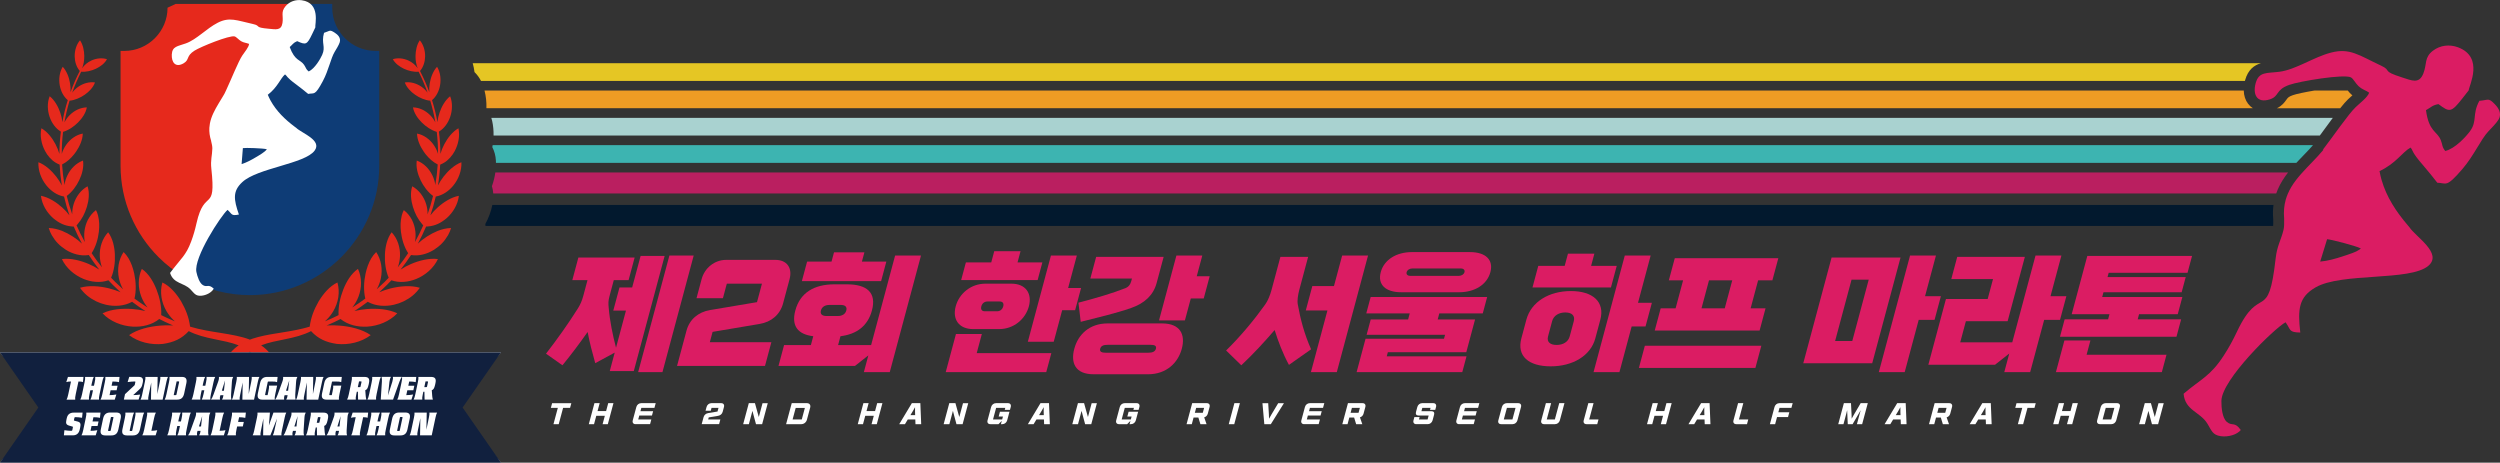 <?xml version="1.0" encoding="UTF-8"?>
<svg id="_레이어_1" data-name="레이어_1" xmlns="http://www.w3.org/2000/svg" version="1.1" viewBox="0 0 3685.74 682.09">
  <rect x="0" y="0" width="3685.74" height="682.09" fill="#333333" stroke="none"/>
  <!-- Generator: Adobe Illustrator 29.8.2, SVG Export Plug-In . SVG Version: 2.1.1 Build 3)  -->
  <defs>
    <style>
      .st0 {
        fill: #ee9c24;
      }

      .st1, .st2, .st3 {
        fill-rule: evenodd;
      }

      .st1, .st4 {
        fill: #db1c63;
      }

      .st5, .st2 {
        fill: #fff;
      }

      .st6 {
        fill: #e5c624;
      }

      .st7 {
        fill: #ba1f60;
      }

      .st8 {
        fill: none;
      }

      .st9, .st3 {
        fill: #e6291c;
      }

      .st10 {
        fill: #0e3c76;
      }

      .st11 {
        fill: #02192e;
      }

      .st12 {
        fill: #a9d2d0;
      }

      .st13 {
        fill: #11203e;
      }

      .st14 {
        fill: #3db4b1;
      }
    </style>
  </defs>
  <path class="st3" d="M496.42,506.99c-15.4-2.3-27.17-7.24-37.83-18.82-23.51,12.11-51.2,12.16-73.6,20.97,9.98,6.83,18.17,16.5,23.75,30.74h-23.85c-4.29-9.44-9.91-16.31-16.46-21.47-6.55,5.16-12.17,12.03-16.46,21.47h-23.84c20.67-52.73,77.01-42.73,128.45-58.27,1.82-13.97,6.36-25.24,13.28-37.43.02-.02.09-.15.11-.18,6.57-10.74,15.89-22.09,27.52-27.57,4.06,14.39,1.31,29.89-6.28,42.64-2.94,4.84-5.77,8.44-9.8,12.42-.27.4-1.92,1.82-2.37,2.22.94-.38,1.89-.76,2.82-1.16,5.92-2.49,11.57-5.09,17.31-7.97-.73-12.51,2.4-26.31,6.99-37.89,4.44-11.21,11.44-23.32,21.58-30.28,6,12.92,5.8,27.88.73,41.06-2.2,5.73-5.3,11.11-9.19,15.85,6.62-4.09,13.05-8.48,19.29-13.13-2.81-11.61-2.14-25.05.34-36.67.91-4.2,1.97-7.96,3.43-12,3.02-7.88,6.24-13.92,12.26-19.92,7.55,11.23,9.63,25.34,6.94,38.49-.02.11-.11.44-.11.53-1.35,6-3.08,10.58-6.08,15.94,3.92-3.47,7.66-6.96,11.39-10.64,2.14-2.12,4.23-4.26,6.3-6.45-4.56-10.43-6.08-23.14-5.55-34.44.51-11.07,3.12-23.55,9.91-32.58,8.76,9.42,12.8,22.38,12.32,35.11-.22,5.67-1.31,11.31-3.3,16.62,5.45-6.73,10.58-13.73,15.36-20.96-5.99-9.04-9.42-20.71-10.67-31.41-.91-8.53-.85-15.55,1.17-23.92.78-3,1.65-5.4,3.07-8.16,5.41,4.3,8.79,8.49,12.07,14.56,2.68,5.53,4.03,10.17,4.87,16.25.68,5.44.52,10.99-.55,16.37,4.5-8.01,8.59-16.25,12.23-24.68-.27-.29-1.21-1.23-1.36-1.51-6.8-7.93-10.66-15.72-13.82-25.63-2.89-9.54-4.24-20.81-1.04-30.44,10,5.49,17.13,15.3,20.46,26.09,1.52,4.93,2.28,10.12,2.15,15.28,3.18-8.9,5.87-17.98,8.08-27.17-7.83-5.72-14.19-14.48-18.37-23.15-4.2-8.73-7.1-19.27-5.61-29,10.17,3.72,18.23,12.04,22.92,21.65,2.21,4.52,3.73,9.41,4.39,14.4,1.75-10.01,2.93-20.11,3.54-30.26-7.36-3.87-12.43-8.56-17.68-14.95-1.07-1.36-2.06-2.71-3.04-4.14-5.16-7.56-9.62-17.17-9.75-26.48,10.03,1.88,18.72,8.4,24.51,16.64,2.85,4.06,5.05,8.57,6.44,13.33.02-10.85-.6-21.7-1.88-32.47-8.22-2.39-16.13-7.89-22.13-13.89-5.92-5.93-11.44-13.83-12.94-22.22,9.38.16,18.33,4.6,24.95,11.09,3.29,3.22,6.05,6.99,8.1,11.12-1.86-10.83-4.4-21.54-7.59-32.06-7.87-.74-15.95-4.35-22.38-8.83-6.31-4.4-12.51-10.68-15.1-18.07,8.52-1.25,17.33,1.37,24.36,6.18,3.56,2.44,6.72,5.47,9.25,8.96-3.76-10.6-8.19-20.96-13.26-30.99-7.25.65-15.14-1.3-21.68-4.36-6.4-3-12.93-7.76-16.35-14.1,7.51-2.35,15.88-1.3,22.96,1.96,5.44,2.51,10.39,6.44,13.73,11.45-2.33-5.6-3.28-11.92-3.23-17.96.06-7.81,1.85-16.74,6.3-23.3,5.48,6.4,7.98,15.41,7.85,23.73-.12,7.65-2.47,15.66-7.53,21.53,5.21,10.08,9.79,20.49,13.69,31.15-.3-4.39-.02-8.85.71-13.19,1.41-8.42,4.84-17.83,10.75-24.17,4.85,7.95,6.03,18.24,4.42,27.3-1.45,8.23-5.36,16.48-11.86,21.9,3.33,10.6,5.99,21.41,7.99,32.33.5-4.69,1.57-9.33,3.07-13.79,2.96-8.81,8.23-18.46,15.64-24.3,3.87,9.55,3.36,21,.02,30.62-2.98,8.59-8.6,16.85-16.55,21.53,1.4,10.9,2.13,21.87,2.21,32.85,1.39-4.89,3.33-9.64,5.68-14.15,4.67-8.95,11.94-18.58,20.88-23.63,2.47,11.14-.11,23.59-5.43,33.54-.93,1.72-1.87,3.27-2.96,4.89-5.12,7.09-10.33,11.86-18.51,15.16-.52,10.29-1.62,20.56-3.3,30.72,2.33-4.63,5.18-9.02,8.35-13.11,6.58-8.47,16.02-17.35,26.24-21.11.62,12.15-4.16,24.69-11.71,34.08-6.52,8.12-15.72,14.67-26.11,16.51-2.15,9.36-4.8,18.61-7.94,27.68,3.2-4.25,6.89-8.16,10.84-11.72,8.42-7.58,19.85-14.99,31.16-17.07-1.4,12.68-8.62,24.79-18.14,33.09-8.67,7.21-16.82,11.27-28.15,12.17-.25.07-1.68.08-2.04.08-3.63,8.62-7.71,17.05-12.21,25.24,4.12-3.89,8.64-7.37,13.38-10.45,5.34-3.42,10.2-6.01,16.06-8.44,6.7-2.49,12.42-3.98,19.61-4.23-1.13,3.94-2.48,7.05-4.47,10.63-5.49,9.35-11.48,15.45-20.55,21.38-9.97,6.25-22.24,9.8-34.01,7.84-4.79,7.41-9.95,14.6-15.45,21.51,4.9-3.23,10.14-5.99,15.54-8.3,11.74-5.04,26.71-8.99,39.56-7.25-6.16,13.25-18.46,23.77-31.85,29.26-11.49,4.71-24.86,6.19-36.74,2.02-2.09,2.25-4.2,4.46-6.36,6.64-3.77,3.79-7.56,7.39-11.52,10.98,5.66-2.43,10.87-4.14,16.83-5.67.09,0,.44-.11.55-.14,13.08-3.2,29.35-4.74,42.41-.76-6.58,9.26-13.77,14.89-23.87,19.99-4.88,2.3-9.14,3.79-14.39,5.03-12.78,2.9-26.94,2.09-38.56-4.36-6.33,4.82-12.87,9.37-19.6,13.63,6.19-1.53,12.54-2.49,18.9-2.98,14.14-1.08,31.36.03,44.29,6.34-11.25,11.9-28.13,18.66-44.31,19.62-13.79.82-28.42-2.47-39.35-11.25-5.84,3-11.62,5.73-17.65,8.33-.96.41-1.92.82-2.89,1.22,1.12-.07,2.22-.12,3.34-.15,5.68-.21,10.93-.07,16.6.4,14.87,1.28,32.69,5.29,45.09,13.97-13.84,10.56-32.74,14.76-49.88,12.97-.05,0-.21-.03-.25-.03M240.43,506.99c15.4-2.3,27.17-7.24,37.83-18.82,23.52,12.11,51.2,12.15,73.61,20.96,5.08-3.48,10.64-6.21,16.55-8.45-25.48-9.63-57.67-9.87-88.15-19.08-1.82-13.97-6.36-25.24-13.28-37.43-.02-.02-.09-.15-.11-.18-6.58-10.74-15.89-22.09-27.52-27.57-4.06,14.39-1.31,29.89,6.28,42.64,2.94,4.84,5.77,8.44,9.8,12.42.27.4,1.92,1.82,2.38,2.22-.94-.38-1.89-.76-2.83-1.16-5.91-2.49-11.57-5.09-17.31-7.97.73-12.51-2.4-26.31-6.99-37.89-4.44-11.21-11.44-23.32-21.58-30.28-6,12.92-5.8,27.88-.74,41.06,2.2,5.73,5.3,11.11,9.19,15.85-6.62-4.09-13.05-8.48-19.29-13.13,2.81-11.61,2.14-25.05-.34-36.67-.92-4.2-1.97-7.96-3.43-12-3.02-7.88-6.25-13.92-12.26-19.92-7.55,11.23-9.62,25.34-6.94,38.49.02.11.11.44.11.53,1.35,6,3.08,10.58,6.08,15.94-3.92-3.47-7.66-6.96-11.39-10.64-2.14-2.12-4.23-4.26-6.3-6.45,4.56-10.43,6.08-23.14,5.55-34.44-.51-11.07-3.12-23.55-9.91-32.58-8.76,9.42-12.8,22.38-12.32,35.11.21,5.67,1.31,11.31,3.3,16.62-5.45-6.73-10.58-13.73-15.35-20.96,5.99-9.04,9.42-20.71,10.67-31.41.91-8.53.85-15.55-1.17-23.92-.78-3-1.66-5.4-3.07-8.16-5.41,4.3-8.78,8.49-12.07,14.56-2.68,5.53-4.03,10.17-4.87,16.25-.68,5.44-.52,10.99.55,16.37-4.5-8.01-8.59-16.25-12.23-24.68.27-.29,1.2-1.23,1.36-1.51,6.8-7.93,10.66-15.72,13.82-25.63,2.88-9.54,4.24-20.81,1.04-30.44-10,5.49-17.13,15.3-20.46,26.09-1.52,4.93-2.28,10.12-2.15,15.28-3.18-8.9-5.87-17.98-8.08-27.17,7.83-5.72,14.19-14.48,18.37-23.15,4.2-8.73,7.1-19.27,5.61-29-10.16,3.72-18.23,12.04-22.92,21.65-2.21,4.52-3.73,9.41-4.39,14.4-1.75-10.01-2.93-20.11-3.54-30.26,7.36-3.87,12.43-8.56,17.68-14.95,1.07-1.36,2.06-2.71,3.04-4.14,5.16-7.56,9.62-17.17,9.75-26.48-10.02,1.88-18.72,8.4-24.51,16.64-2.85,4.06-5.04,8.57-6.44,13.33-.02-10.85.6-21.7,1.88-32.47,8.22-2.39,16.13-7.89,22.13-13.89,5.92-5.93,11.45-13.83,12.94-22.22-9.37.16-18.33,4.6-24.95,11.09-3.29,3.22-6.05,6.99-8.1,11.12,1.87-10.83,4.4-21.54,7.59-32.06,7.87-.74,15.95-4.35,22.38-8.83,6.31-4.4,12.51-10.68,15.1-18.07-8.52-1.25-17.33,1.37-24.36,6.18-3.56,2.44-6.72,5.47-9.25,8.96,3.76-10.6,8.19-20.96,13.26-30.99,7.25.65,15.14-1.3,21.68-4.36,6.4-3,12.93-7.76,16.35-14.1-7.51-2.35-15.88-1.3-22.96,1.96-5.44,2.51-10.39,6.44-13.73,11.45,2.33-5.6,3.27-11.92,3.23-17.96-.07-7.81-1.85-16.74-6.3-23.3-5.48,6.4-7.98,15.41-7.85,23.73.12,7.65,2.47,15.66,7.53,21.53-5.21,10.08-9.79,20.49-13.69,31.15.3-4.39.02-8.85-.71-13.19-1.41-8.42-4.84-17.83-10.75-24.17-4.85,7.95-6.03,18.24-4.42,27.3,1.45,8.23,5.36,16.48,11.86,21.9-3.33,10.6-5.99,21.41-7.99,32.33-.5-4.69-1.57-9.33-3.07-13.79-2.97-8.81-8.23-18.46-15.64-24.3-3.86,9.55-3.36,21-.01,30.62,2.98,8.59,8.6,16.85,16.55,21.53-1.39,10.9-2.13,21.87-2.2,32.85-1.39-4.89-3.33-9.64-5.68-14.15-4.67-8.95-11.94-18.58-20.88-23.63-2.47,11.14.11,23.59,5.43,33.54.93,1.72,1.87,3.27,2.96,4.89,5.12,7.09,10.33,11.86,18.51,15.16.52,10.29,1.62,20.56,3.3,30.72-2.33-4.63-5.17-9.02-8.35-13.11-6.58-8.47-16.02-17.35-26.24-21.11-.62,12.15,4.16,24.69,11.71,34.08,6.52,8.12,15.71,14.67,26.11,16.51,2.15,9.36,4.8,18.61,7.94,27.68-3.2-4.25-6.89-8.16-10.84-11.72-8.42-7.58-19.86-14.99-31.16-17.07,1.4,12.68,8.63,24.79,18.14,33.09,8.67,7.21,16.82,11.27,28.15,12.17.25.07,1.68.08,2.04.08,3.63,8.62,7.71,17.05,12.21,25.24-4.11-3.89-8.64-7.37-13.38-10.45-5.34-3.42-10.2-6.01-16.06-8.44-6.7-2.49-12.42-3.98-19.61-4.23,1.13,3.94,2.48,7.05,4.47,10.63,5.49,9.35,11.48,15.45,20.55,21.38,9.97,6.25,22.23,9.8,34.01,7.84,4.79,7.41,9.95,14.6,15.44,21.51-4.9-3.23-10.14-5.99-15.53-8.3-11.74-5.04-26.72-8.99-39.56-7.25,6.16,13.25,18.46,23.77,31.85,29.26,11.49,4.71,24.86,6.19,36.74,2.02,2.09,2.25,4.2,4.46,6.36,6.64,3.77,3.79,7.56,7.39,11.52,10.98-5.66-2.43-10.87-4.14-16.83-5.67-.09,0-.44-.11-.55-.14-13.08-3.2-29.35-4.74-42.41-.76,6.58,9.26,13.77,14.89,23.87,19.99,4.87,2.3,9.14,3.79,14.39,5.03,12.78,2.9,26.94,2.09,38.55-4.36,6.33,4.82,12.87,9.37,19.6,13.63-6.19-1.53-12.54-2.49-18.9-2.98-14.14-1.08-31.36.03-44.29,6.34,11.25,11.9,28.13,18.66,44.31,19.62,13.79.82,28.42-2.47,39.35-11.25,5.84,3,11.62,5.73,17.65,8.33.96.41,1.92.82,2.89,1.22-1.12-.07-2.22-.12-3.34-.15-5.68-.21-10.93-.07-16.6.4-14.87,1.28-32.69,5.29-45.09,13.97,13.84,10.56,32.74,14.76,49.88,12.97.06,0,.21-.03.25-.03Z"/>
  <path class="st1" d="M3367.52,322.67h0c.16,6.43.04,12.24-.96,16.36-3.67,15.12-9.47,23-11.61,42.12-10.86,96.89-22.78,35.51-56.8,107.44-6.4,13.53-11.9,23.58-19.75,35.71-19.76,30.57-34.32,34.91-59.14,56.19,2.21,24.91,24.31,26.43,35.12,44.14,6.25,10.24,7.47,16.65,19.74,18.43,10.82,1.57,23.79-2.16,29.47-9.08-9.33-13.18-12.63-5-20.73-12.12-6.63-5.83-7.98-21.26-7.85-30.86.46-31.41,78.22-107.06,94.59-115.86,8.04,10.84,3.99,14.83,21.69,15.12-3.89-34.32-2.49-52.11,22.53-66.57,38.54-22.29,139.29-8.86,166.27-31.8,21.67-18.42-18.99-42.94-28.01-57.04l-.04-.04-.03-.04-.04-.04-.03-.04-.03-.04-.04-.04-.03-.04-.03-.04-.37-.42-.03-.04-.11-.12-.03-.03-.04-.04-.03-.03-.04-.04-.03-.04-.03-.04-.03-.03h0s-.03-.04-.03-.04l-.04-.04-.04-.04-.03-.04-.03-.04-.03-.04-.07-.08-.03-.04-.4-.46-.04-.04-.03-.04-.03-.04-.03-.03-.03-.04-.03-.03-.03-.04-.04-.04-.02-.02v-.02s-.04-.04-.04-.04l-.04-.04-.03-.04-.03-.04c-17.28-20.16-31.56-41.83-38.81-67.06l-.05-.19-.05-.19-.06-.2-.05-.19-.21-.78-.05-.19-.05-.19-.06-.2-.2-.78-.05-.2-.05-.2-.05-.19-.19-.75-.21-.86-.12-.49c-.09-.36-.17-.72-.26-1.08l-.07-.31c-.09-.4-.18-.8-.27-1.2l-.02-.08h0s0-.08,0-.08c-.1-.44-.19-.89-.28-1.34l-.02-.07-.03-.13c-.09-.43-.18-.86-.26-1.29v-.06s-.03-.07-.03-.07h0c-.09-.47-.18-.95-.27-1.42l-.42-.16c24.76-11.4,34.15-28.49,46.1-34.86,4.11,4.7.71,5.76,18.53,26.16,7.2,8.24,15.37,18.58,20.89,25.69,13.68.26,12.62,8.18,37.02-20.22,17.1-19.9,26.99-43.51,38.18-55.42,4.54-4.84,11.95-12.16,15.19-17.65,5.29-8.96-.46-17.22-5.7-22.6-9.67-9.91-8.95-5.94-22.67-4.89-11.18,20.56-2.41,29.67-14.28,45.46-5.59,7.44-21.68,25.2-36.01,28.47-5.13-6.25-3.65-8.69-6.69-16.22-5.35-13.25-17.45-11.67-21.74-43.99,7.17-3.72,9.17-7.32,18.44-8.85,16.48,12.35,18.76,12.49,35.02-8.14l9.53-12.18c.2-6.38,23.23-48.74-15.67-63.41-12.46-4.7-26.23-3.22-36.99,4.96-13.22,10.04-8.59,19.55-14.28,33.78-6.22,15.61-16.84,10.22-31.17,5.66-31.94-10.17-14-9.43-31.28-17.5-32.22-15.04-45.7-26.31-73.23-19.22-26.34,6.78-52.09,25.22-76.51,28.35-18.64,2.39-30.13-.48-34.92,16.7-4.53,16.26,1.4,30.15,20.66,24.05,14.7-4.66,7.94-13.94,28.76-21.41,15.05-5.4,80.68-16.26,90.93-11.09,3.52,1.77,6.9,8.93,11.4,13.08,5.2,4.8,9.17,5.31,15.57,9.47-2.5,7.05-12.53,14.33-19.93,21.38-10.79,10.27-34.84,45.39-48.26,62.64h0s.72.27.72.27c-2.58,3.06-5.21,6.02-7.86,8.9l-.02.03-1.03,1.12-.15.16-.12.12-.08.08-.94,1.01-.31.33-.27.28-.8.85-.22.24-.04.04-.27.28-.26.28-.53.56-.26.27h0l-.27.28-.26.28-.53.56-.26.27-.04.04-.23.24-.27.28-.79.83-.07.08-.19.19-.26.27-.26.28-.27.27-.38.39-.15.16-.27.27-.26.28-.27.27-.52.55-.26.27-.26.27-1.05,1.09-.26.27-.26.27-.49.5-.03.04-.26.27-.26.27-.26.27-.26.27-.51.54-.26.27-.26.27-.26.27-.51.54-.26.27-.26.27c-11.36,11.98-21.59,23.78-27.7,37.97v.03c-1.17,2.69-2.17,5.47-3.01,8.35l-.12.41c-2.4,8.44-3.36,17.78-2.35,28.46h0ZM3430.83,352.67c5.49.25,42.34,9.66,49.83,13.66-5.48,4.99-18.51,8.92-27.75,11.91-10.33,3.35-20.9,6.38-32.27,7.43l10.19-33Z"/>
  <path class="st8" d="M3458.72,129.95c-.24-.33-.52-.71-.8-1.1-.71-.03-1.6-.06-2.7-.06-10.79,0-27.79,2.13-43.07,4.68h49.2c-.97-1.23-1.84-2.43-2.63-3.52Z"/>
  <path class="st8" d="M3610.85,178.09c-5.71,0-10.77-1.98-15.51-4.76,2.04,5.91,4.59,8.64,7.4,11.63,3.3,3.52,7.4,7.89,10.35,15.03,5.42-4.42,11.04-10.27,15.02-15.57,3.41-4.54,3.7-7.35,4.31-13.5.12-1.23.25-2.54.42-3.93-6.21,6.46-13.02,11.09-22,11.09Z"/>
  <path class="st6" d="M709.13,119.3h2600.55c.1-.38.18-.75.29-1.13,4.39-15.75,13.58-22.12,23.23-24.96H696.93c1.19,4.26,2.07,8.64,2.63,13.08,3.86,3.74,7.09,8.13,9.57,13Z"/>
  <path class="st0" d="M3461.35,133.48h-49.2c-14.29,2.38-27.06,5.12-31.8,6.83-6.43,2.3-7.48,3.8-9.58,6.77-2.54,3.59-6.14,8.68-13.87,12.49h93.24c4.42-5.54,8.4-10.18,11.63-13.26,2.04-1.94,4.16-3.81,6.22-5.63.05-.04.09-.08.14-.12-.59-.49-1.19-1.02-1.81-1.58-1.91-1.76-3.54-3.67-4.97-5.49Z"/>
  <path class="st0" d="M717.13,159.56h2604.28c-2.69-1.72-5.07-3.91-7.06-6.54-4.05-5.34-6.2-12.03-6.4-19.55H714.3c2.17,8.37,3.12,17.19,2.83,26.09Z"/>
  <path class="st12" d="M725.6,178.32c1.54,6.96,2.21,14.19,2.06,21.5h2692.45c2.4-3.25,4.93-6.71,7.53-10.27,3.89-5.32,7.82-10.69,11.63-15.81H724.34c.49,1.5.91,3.02,1.26,4.58Z"/>
  <path class="st14" d="M731.09,236.66c.06,1.14.09,2.28.1,3.43h2654.33c1.17-1.26,2.33-2.5,3.48-3.71l3.1-3.25.06-.07,2.86-2.97.67-.7,1.41-1.46,2.85-2.98,3.11-3.29,2.58-2.79c1.53-1.67,2.98-3.27,4.37-4.86H726.32c-.16.96-.33,1.91-.52,2.87,3.09,6.07,4.93,12.8,5.29,19.79Z"/>
  <path class="st7" d="M727.24,285.26h2628.58c.72-2.08,1.5-4.14,2.37-6.17l.07-.16c3.94-9.11,9.28-17.28,15.06-24.68H730.28c-.96,6.83-2.65,13.62-5.04,20.21,1.06,3.49,1.72,7.11,1.99,10.79Z"/>
  <path class="st11" d="M715.74,333.1h2635.5c.18-1.86.3-4.81.19-9.5-.67-7.48-.55-14.6.38-21.5H725.85c-1.95,9.75-5.48,19.28-10.37,28.19.12.93.2,1.87.26,2.8Z"/>
  <path class="st5" d="M3439.45,190.59s0-.01.01-.02h0s-.01.02-.01.02Z"/>
  <g>
    <polygon class="st5" points="738.55 682.09 0 682.09 70.18 600.72 0 519.53 738.55 519.53 668.38 598.86 738.55 682.09"/>
    <path class="st13" d="M738.55,519.53H0l56.52,81.28L0,682.09h738.55l-56.52-81.28,56.52-81.28Z"/>
    <g>
      <path class="st5" d="M110.89,589.18h-12.77c1.14-2.24,1.71-3.95,2.63-8.33l3.95-18.42c-2.54.04-5.18.22-6.98.88l2.46-7.63h22.9l-.83,7.63c-1.45-.66-4.12-.83-6.58-.88l-3.95,18.42c-.92,4.39-1.1,6.1-.83,8.33Z"/>
      <path class="st5" d="M135.94,580.85l1.14-5.48h-3.9l-1.18,5.48c-.92,4.39-1.1,6.1-.83,8.33h-12.81c1.18-2.24,1.71-3.95,2.68-8.33l3.55-16.85c.92-4.39,1.14-6.1.88-8.33h12.81c-1.18,2.24-1.75,3.95-2.68,8.33l-1.01,4.69h3.95l1.01-4.69c.88-4.39,1.1-6.1.83-8.33h12.72c-1.14,2.24-1.75,3.95-2.63,8.33l-3.6,16.85c-.96,4.39-1.14,6.1-.88,8.33h-12.72c1.18-2.24,1.71-3.95,2.68-8.33Z"/>
      <path class="st5" d="M150.9,580.85l3.55-16.85c.92-4.39,1.14-6.1.88-8.33h20.93l-.83,7.72c-2.94-.75-6.89-.92-9.61-.92l-1.32,6.23h8.86l-1.4,6.67h-8.91l-1.54,7.15c2.76,0,6.8-.22,10.05-.92l-2.41,7.59h-20.93c1.18-2.24,1.71-3.95,2.68-8.33Z"/>
      <path class="st5" d="M184.32,581.06l13.73-12.77c.44-.35.61-.83.75-1.45l.75-3.51c.18-.66-.04-.92-.66-.92-2.11,0-7.33.31-10.7.83l2.33-7.59h14.21c4.74,0,7.02,2.28,5.79,8.12l-.48,2.11c-.79,3.86-1.58,5.4-4.61,8.25l-9.04,8.33c3.6,0,6.8-.22,10.22-.79l-2.28,7.5h-21.72l1.71-8.12Z"/>
      <path class="st5" d="M223.02,563.91l-3.69,17.99c-.83,3.82-.96,5.35-.75,7.28h-11.36c1.01-1.93,1.49-3.47,2.33-7.28l4.04-18.95c.79-3.82.96-5.35.75-7.28h18.07l-.48,25.27,3.68-17.99c.75-3.82.97-5.35.75-7.28h11.32c-1.01,1.93-1.54,3.47-2.33,7.28l-5.57,26.23h-17.2l.44-25.27Z"/>
      <path class="st5" d="M261.05,589.18h-18.25c1.18-2.24,1.71-3.95,2.68-8.33l3.55-16.85c.92-4.39,1.14-6.1.88-8.33h18.25c5.83,0,7.9,3.03,6.58,9.3l-3.2,15.09c-1.4,6.45-4.65,9.12-10.49,9.12ZM259.25,582.51c.44,0,.79-.31.88-.75l3.99-18.64c.09-.48-.13-.79-.61-.79h-3.11l-4.3,20.18h3.16Z"/>
      <path class="st5" d="M300.09,580.85l1.14-5.48h-3.9l-1.18,5.48c-.92,4.39-1.1,6.1-.83,8.33h-12.81c1.18-2.24,1.71-3.95,2.68-8.33l3.55-16.85c.92-4.39,1.14-6.1.88-8.33h12.81c-1.18,2.24-1.75,3.95-2.68,8.33l-1.01,4.69h3.95l1.01-4.69c.88-4.39,1.1-6.1.83-8.33h12.72c-1.14,2.24-1.75,3.95-2.63,8.33l-3.6,16.85c-.96,4.39-1.14,6.1-.88,8.33h-12.72c1.18-2.24,1.71-3.95,2.68-8.33Z"/>
      <path class="st5" d="M314.7,581.9l6.84-18.95c1.36-3.77,1.4-5.35,1.18-7.28h21.06c-1.01,1.93-1.62,3.51-1.89,7.28l-1.23,18.95c-.22,3.82.04,5.35.57,7.28h-13.91c1.05-1.8,1.71-3.29,2.11-6.58h-4.47c-1.01,3.29-.97,4.78-.66,6.58h-13.25c1.36-1.93,2.28-3.47,3.64-7.28ZM330.15,576.06l1.67-15.22-4.78,15.22h3.11Z"/>
      <path class="st5" d="M357.78,563.91l-3.69,17.99c-.83,3.82-.96,5.35-.75,7.28h-11.36c1.01-1.93,1.49-3.47,2.33-7.28l4.04-18.95c.79-3.82.96-5.35.75-7.28h18.07l-.48,25.27,3.68-17.99c.75-3.82.97-5.35.75-7.28h11.32c-1.01,1.93-1.54,3.47-2.33,7.28l-5.57,26.23h-17.2l.44-25.27Z"/>
      <path class="st5" d="M380.16,580.06l3.25-15.13c1.32-6.27,4.65-9.26,10.48-9.26h15.4l-.83,7.72c-2.06-.75-3.51-.92-7.85-.92h-4.96c-.48,0-.83.26-.92.75l-3.9,18.56c-.09.44.18.75.61.75h3.07l1.23-5.7c.92-4.39,1.1-6.14.88-8.33h11.93l-2.68,12.37c-.92,4.39-1.1,6.1-.83,8.33h-18.25c-5.83,0-7.94-2.85-6.62-9.12Z"/>
      <path class="st5" d="M409.33,581.9l6.84-18.95c1.36-3.77,1.4-5.35,1.18-7.28h21.06c-1.01,1.93-1.62,3.51-1.89,7.28l-1.23,18.95c-.22,3.82.04,5.35.57,7.28h-13.91c1.05-1.8,1.71-3.29,2.11-6.58h-4.47c-1.01,3.29-.97,4.78-.66,6.58h-13.25c1.36-1.93,2.28-3.47,3.64-7.28ZM424.77,576.06l1.67-15.22-4.78,15.22h3.11Z"/>
      <path class="st5" d="M452.41,563.91l-3.69,17.99c-.83,3.82-.96,5.35-.75,7.28h-11.36c1.01-1.93,1.49-3.47,2.33-7.28l4.04-18.95c.79-3.82.96-5.35.75-7.28h18.07l-.48,25.27,3.68-17.99c.75-3.82.97-5.35.75-7.28h11.32c-1.01,1.93-1.54,3.47-2.33,7.28l-5.57,26.23h-17.2l.44-25.27Z"/>
      <path class="st5" d="M474.78,580.06l3.25-15.13c1.32-6.27,4.65-9.26,10.48-9.26h15.4l-.83,7.72c-2.06-.75-3.51-.92-7.85-.92h-4.96c-.48,0-.83.26-.92.75l-3.9,18.56c-.09.44.18.75.61.75h3.07l1.23-5.7c.92-4.39,1.1-6.14.88-8.33h11.93l-2.68,12.37c-.92,4.39-1.1,6.1-.83,8.33h-18.25c-5.83,0-7.94-2.85-6.62-9.12Z"/>
      <path class="st5" d="M514.35,580.85l3.55-16.85c.92-4.39,1.14-6.1.88-8.33h18.29c6.49,0,8.2,2.81,6.89,9.04l-.53,2.54c-1.23,5.62-2.72,7.33-4.91,8.03l.66,8.64c.18,1.67.39,3.51.96,5.26h-12.24l-.22-11.62h-1.62l-.7,3.29c-.92,4.39-1.1,6.1-.83,8.33h-12.85c1.18-2.24,1.71-3.95,2.68-8.33ZM530.63,570.71c.44,0,.79-.31.88-.75l1.49-6.84c.09-.48-.13-.79-.61-.79h-3.07l-1.8,8.38h3.11Z"/>
      <path class="st5" d="M544.32,580.85l3.55-16.85c.92-4.39,1.14-6.1.88-8.33h12.81c-1.18,2.24-1.75,3.95-2.68,8.33l-3.6,16.85c-.92,4.39-1.1,6.1-.83,8.33h-12.81c1.18-2.24,1.71-3.95,2.68-8.33Z"/>
      <path class="st5" d="M562.43,555.66h13.91c-1.1,1.93-1.75,3.47-2.19,7.28l-2.19,20.18,6.4-20.18c1.14-3.82,1.18-5.35.83-7.28h13.25c-1.36,1.93-2.28,3.47-3.64,7.28l-9.34,26.23h-18.12l1.67-26.23c.26-3.82,0-5.35-.57-7.28Z"/>
      <path class="st5" d="M588.36,580.85l3.55-16.85c.92-4.39,1.14-6.1.88-8.33h20.93l-.83,7.72c-2.94-.75-6.89-.92-9.61-.92l-1.32,6.23h8.86l-1.4,6.67h-8.91l-1.54,7.15c2.76,0,6.8-.22,10.05-.92l-2.41,7.59h-20.93c1.18-2.24,1.71-3.95,2.68-8.33Z"/>
      <path class="st5" d="M612.4,580.85l3.55-16.85c.92-4.39,1.14-6.1.88-8.33h18.29c6.49,0,8.2,2.81,6.89,9.04l-.53,2.54c-1.23,5.62-2.72,7.33-4.91,8.03l.66,8.64c.18,1.67.39,3.51.96,5.26h-12.24l-.22-11.62h-1.62l-.7,3.29c-.92,4.39-1.1,6.1-.83,8.33h-12.85c1.18-2.24,1.71-3.95,2.68-8.33ZM628.68,570.71c.44,0,.79-.31.88-.75l1.49-6.84c.09-.48-.13-.79-.61-.79h-3.07l-1.8,8.38h3.11Z"/>
      <path class="st5" d="M107.33,641.83h-13.16l.79-7.59c3.38.61,7.76.92,10.26.92.92,0,1.27-.48,1.45-1.18l.83-4.12c.09-.39,0-.75-.48-.92l-5.09-1.45c-4.52-1.4-5.13-3.38-3.99-8.73l.44-2.02c1.23-5.97,4.91-8.42,10.35-8.42h13.03l-.79,7.59c-3.33-.61-7.68-.92-10.09-.92-.7,0-1.01.31-1.18,1.1l-.7,3.29c-.09.39.09.7.57.83l5.35,1.4c3.86,1.18,4.34,3.6,3.29,8.6l-.61,2.81c-1.32,6.19-4.87,8.82-10.26,8.82Z"/>
      <path class="st5" d="M122.82,633.49l3.55-16.85c.92-4.39,1.14-6.1.88-8.33h20.93l-.83,7.72c-2.94-.75-6.89-.92-9.61-.92l-1.32,6.23h8.86l-1.4,6.67h-8.91l-1.54,7.15c2.76,0,6.8-.22,10.05-.92l-2.41,7.59h-20.93c1.18-2.24,1.71-3.95,2.68-8.33Z"/>
      <path class="st5" d="M164.1,641.96h-8.73c-5.92,0-8.07-2.72-6.71-9.04l3.33-15.71c1.36-6.27,4.65-9.04,10.44-9.04h8.82c5.83,0,7.98,2.76,6.62,9.04l-3.33,15.71c-1.36,6.45-4.61,9.04-10.44,9.04ZM159.93,635.38h2.33c.44,0,.83-.31.92-.75l4.08-19.13c.09-.44-.17-.75-.61-.75h-2.32c-.48,0-.83.31-.92.75l-4.08,19.13c-.09.44.18.75.61.75Z"/>
      <path class="st5" d="M195.99,641.96h-8.82c-5.83,0-7.98-2.76-6.67-9.04l3.47-16.28c.96-4.39,1.14-6.14.88-8.33h12.85c-1.18,2.19-1.75,3.95-2.68,8.33l-3.82,17.99c-.09.35.18.75.61.75h2.33c.39,0,.79-.39.88-.75l3.82-17.99c.92-4.39,1.14-6.14.88-8.33h12.81c-1.14,2.19-1.71,3.95-2.63,8.33l-3.42,15.92c-1.4,6.62-4.69,9.39-10.49,9.39Z"/>
      <path class="st5" d="M212.53,633.49l3.55-16.85c.92-4.39,1.14-6.1.88-8.33h12.85c-1.18,2.24-1.75,3.95-2.68,8.33l-3.95,18.47c3.29-.09,6.32-.31,8.64-.88l-2.41,7.59h-19.57c1.18-2.24,1.71-3.95,2.68-8.33Z"/>
      <path class="st5" d="M264.17,633.49l1.14-5.48h-3.9l-1.18,5.48c-.92,4.39-1.1,6.1-.83,8.33h-12.81c1.18-2.24,1.71-3.95,2.68-8.33l3.55-16.85c.92-4.39,1.14-6.1.88-8.33h12.81c-1.18,2.24-1.75,3.95-2.68,8.33l-1.01,4.69h3.95l1.01-4.69c.88-4.39,1.1-6.1.83-8.33h12.72c-1.14,2.24-1.75,3.95-2.63,8.33l-3.6,16.85c-.96,4.39-1.14,6.1-.88,8.33h-12.72c1.18-2.24,1.71-3.95,2.68-8.33Z"/>
      <path class="st5" d="M280.97,634.54l6.84-18.95c1.36-3.77,1.4-5.35,1.18-7.28h21.06c-1.01,1.93-1.62,3.51-1.89,7.28l-1.23,18.95c-.22,3.82.04,5.35.57,7.28h-13.91c1.05-1.8,1.71-3.29,2.11-6.58h-4.47c-1.01,3.29-.97,4.78-.66,6.58h-13.25c1.36-1.93,2.28-3.47,3.64-7.28ZM296.41,628.71l1.67-15.22-4.78,15.22h3.11Z"/>
      <path class="st5" d="M313.12,633.49l3.55-16.85c.92-4.39,1.14-6.1.88-8.33h12.85c-1.18,2.24-1.75,3.95-2.68,8.33l-3.95,18.47c3.29-.09,6.32-.31,8.64-.88l-2.41,7.59h-19.57c1.18-2.24,1.71-3.95,2.68-8.33Z"/>
      <path class="st5" d="M337.6,633.49l3.55-16.85c.92-4.39,1.14-6.1.88-8.33h20.44l-.83,7.72c-2.46-.66-6.1-.83-9.12-.92l-1.49,6.93h8.42l-1.45,6.71h-8.38l-1.01,4.74c-.92,4.39-1.1,6.1-.83,8.33h-12.85c1.18-2.24,1.71-3.95,2.68-8.33Z"/>
      <path class="st5" d="M388.32,617.08l-3.55,17.46c-.83,3.82-.96,5.35-.75,7.28h-11.54c1.01-1.93,1.49-3.47,2.33-7.28l4.04-18.95c.79-3.82.96-5.35.75-7.28h18.34l-1.49,19,6.67-19h18.91c-1.01,1.93-1.54,3.47-2.33,7.28l-4.04,18.95c-.83,3.82-.96,5.35-.75,7.28h-12.68c1.01-1.93,1.49-3.47,2.33-7.28l3.86-17.46-9.83,24.74h-10.66l.4-24.74Z"/>
      <path class="st5" d="M421.66,634.54l6.84-18.95c1.36-3.77,1.4-5.35,1.18-7.28h21.06c-1.01,1.93-1.62,3.51-1.89,7.28l-1.23,18.95c-.22,3.82.04,5.35.57,7.28h-13.91c1.05-1.8,1.71-3.29,2.11-6.58h-4.47c-1.01,3.29-.97,4.78-.66,6.58h-13.25c1.36-1.93,2.28-3.47,3.64-7.28ZM437.1,628.71l1.67-15.22-4.78,15.22h3.11Z"/>
      <path class="st5" d="M453.81,633.49l3.55-16.85c.92-4.39,1.14-6.1.88-8.33h18.29c6.49,0,8.2,2.81,6.89,9.04l-.53,2.54c-1.23,5.62-2.72,7.33-4.91,8.03l.66,8.64c.18,1.67.39,3.51.96,5.26h-12.24l-.22-11.62h-1.62l-.7,3.29c-.92,4.39-1.1,6.1-.83,8.33h-12.85c1.18-2.24,1.71-3.95,2.68-8.33ZM470.09,623.36c.44,0,.79-.31.88-.75l1.49-6.84c.09-.48-.13-.79-.61-.79h-3.07l-1.8,8.38h3.11Z"/>
      <path class="st5" d="M485.09,634.54l6.84-18.95c1.36-3.77,1.4-5.35,1.18-7.28h21.06c-1.01,1.93-1.62,3.51-1.89,7.28l-1.23,18.95c-.22,3.82.04,5.35.57,7.28h-13.91c1.05-1.8,1.71-3.29,2.11-6.58h-4.47c-1.01,3.29-.97,4.78-.66,6.58h-13.25c1.36-1.93,2.28-3.47,3.64-7.28ZM500.54,628.71l1.67-15.22-4.78,15.22h3.11Z"/>
      <path class="st5" d="M530.59,641.83h-12.77c1.14-2.24,1.71-3.95,2.63-8.33l3.95-18.42c-2.54.04-5.18.22-6.98.88l2.46-7.63h22.9l-.83,7.63c-1.45-.66-4.12-.83-6.58-.88l-3.95,18.42c-.92,4.39-1.1,6.1-.83,8.33Z"/>
      <path class="st5" d="M557.83,633.49l1.14-5.48h-3.9l-1.18,5.48c-.92,4.39-1.1,6.1-.83,8.33h-12.81c1.18-2.24,1.71-3.95,2.68-8.33l3.55-16.85c.92-4.39,1.14-6.1.88-8.33h12.81c-1.18,2.24-1.75,3.95-2.68,8.33l-1.01,4.69h3.95l1.01-4.69c.88-4.39,1.1-6.1.83-8.33h12.72c-1.14,2.24-1.75,3.95-2.63,8.33l-3.6,16.85c-.96,4.39-1.14,6.1-.88,8.33h-12.72c1.18-2.24,1.71-3.95,2.68-8.33Z"/>
      <path class="st5" d="M590.29,641.96h-8.73c-5.92,0-8.07-2.72-6.71-9.04l3.33-15.71c1.36-6.27,4.65-9.04,10.44-9.04h8.82c5.83,0,7.98,2.76,6.62,9.04l-3.33,15.71c-1.36,6.45-4.61,9.04-10.44,9.04ZM586.13,635.38h2.33c.44,0,.83-.31.92-.75l4.08-19.13c.09-.44-.17-.75-.61-.75h-2.32c-.48,0-.83.31-.92.75l-4.08,19.13c-.09.44.18.75.61.75Z"/>
      <path class="st5" d="M619.73,616.56l-3.69,17.99c-.83,3.82-.96,5.35-.75,7.28h-11.36c1.01-1.93,1.49-3.47,2.33-7.28l4.04-18.95c.79-3.82.96-5.35.75-7.28h18.07l-.48,25.27,3.68-17.99c.75-3.82.97-5.35.75-7.28h11.32c-1.01,1.93-1.54,3.47-2.33,7.28l-5.57,26.23h-17.2l.44-25.27Z"/>
    </g>
  </g>
  <path class="st9" d="M258.98,5.81l-11.97,5.55c0,17.52-7.17,33.44-18.72,44.99-11.55,11.55-27.48,18.72-44.99,18.72h-5.55v169.36c0,52.44,21.45,100.11,56,134.66,5.59,5.59,11.53,10.84,17.78,15.71l17.34,12.06c3.24,2,6.54,3.88,9.9,5.68L429.63,5.81h-170.65Z"/>
  <path class="st10" d="M553.55,75.07c-17.51,0-33.44-7.17-44.99-18.72-11.55-11.55-18.72-27.48-18.72-44.99v-5.55h-60.21l-150.85,406.73c26.76,14.37,57.29,22.55,89.65,22.55,52.44,0,100.11-21.45,134.66-56.01,34.56-34.55,56.01-82.22,56.01-134.66V75.07h-5.55Z"/>
  <path class="st2" d="M311.24,207.78h0c1.07,4.28,1.86,8.18,1.81,11.08-.19,10.66-2.89,16.8-1.45,29.9,7.25,66.41-9.92,27.15-21.89,80.35-2.25,10.01-4.42,17.55-7.85,26.84-7.78,21.08-15.11,25-31.13,46.43,5.21,16.33,20.21,14.03,30.09,24.25,5.72,5.91,7.49,10.01,15.96,9.37,7.47-.57,15.59-5,18.34-10.48-8.22-7.42-9.19-1.45-15.68-5-5.31-2.9-8.52-13.02-9.87-19.46-4.4-21.07,36.27-83.3,45.89-91.64,7,6.04,4.89,9.32,16.77,6.86-7.74-22.37-9.47-34.47,5.09-47.89,22.43-20.68,91.81-26.78,106.42-46.17,11.73-15.56-19.13-25.87-27.27-33.94l-.03-.02-.03-.02-.03-.02-.02-.02-.03-.02-.03-.02-.03-.02-.02-.02-.31-.23-.02-.02-.09-.06-.02-.02-.03-.02-.03-.02-.03-.02-.02-.02-.03-.02-.02-.02h0s-.02-.02-.02-.02l-.03-.02-.03-.02-.03-.02-.02-.02-.03-.02-.06-.04-.02-.02-.34-.25-.03-.02-.02-.02-.03-.02-.03-.02-.02-.02-.03-.02-.03-.02-.03-.02h-.01s0-.02,0-.02l-.03-.02-.03-.02-.02-.02-.03-.02c-14.57-10.89-27.37-23.24-36-39.02l-.06-.12-.06-.12-.07-.12-.06-.12-.26-.49-.06-.12-.06-.12-.07-.12-.25-.49-.07-.13-.07-.13-.06-.12-.24-.47-.27-.55-.16-.31c-.11-.23-.22-.46-.33-.69l-.09-.2c-.12-.25-.24-.51-.36-.77l-.02-.05h0s-.02-.05-.02-.05c-.13-.28-.26-.56-.39-.85l-.02-.04-.04-.08c-.12-.27-.25-.55-.36-.83v-.04s-.04-.04-.04-.04h0c-.13-.3-.26-.61-.39-.91l-.31-.05c14.85-11.33,18.57-24.17,25.6-30.21,3.45,2.53,1.34,3.74,16.31,14.72,6.05,4.43,13.06,10.12,17.82,14.05,9.18-1.88,9.67,3.58,21.72-19.06,8.45-15.87,11.53-33.14,17.23-42.78,2.31-3.91,6.17-9.92,7.51-14.08,2.2-6.78-2.89-11.45-7.2-14.26-7.95-5.18-6.87-2.63-15.89.12-4.4,15.42,2.83,20.2-2.74,32.54-2.62,5.82-10.72,20.1-19.82,24.43-4.36-3.41-3.74-5.27-6.9-9.85-5.56-8.06-13.41-5.19-21.12-26.16,4.24-3.56,5.04-6.27,11-8.68,12.87,5.79,14.41,5.54,22.2-10.69l4.55-9.57c-.82-4.3,8.23-36.07-19.97-40.05-9.04-1.27-18.02,1.78-23.99,8.86-7.34,8.7-2.82,14.36-4.49,24.73-1.82,11.37-9.73,9.36-20,8.45-22.88-2.02-10.78-4.21-23.54-7.02-23.79-5.23-34.5-10.75-51.85-1.88-16.6,8.48-31.06,24.66-46.92,30.42-12.11,4.39-20.22,4.19-20.85,16.4-.6,11.55,5.45,19.95,17.42,12.99,9.13-5.32,3.22-10.51,16.02-18.62,9.25-5.86,51.51-22.96,59.14-21.04,2.62.66,5.95,4.93,9.58,7.04,4.2,2.43,6.93,2.18,11.83,4-.61,5.09-6.23,11.46-10.13,17.28-5.68,8.48-16.5,35.57-22.88,49.11h0s0,0,0,0c-1.27,2.43-2.05,4.88-3.39,7.2v.02s-.54.9-.54.9l-.07.13-.06.1-.04.06-.48.82-.15.27-.14.23-.41.68-.11.19-.02.03-.14.23-.13.23-.27.46-.13.22h0s-.14.23-.14.23l-.13.23-.27.45-.14.22-.02.03-.12.19-.14.23-.41.67-.04.06-.1.16-.13.22-.13.23-.14.22-.19.32-.08.13-.14.22-.13.23-.14.22-.27.45-.13.22-.13.22-.54.88-.13.22-.13.22-.25.41-.02.03-.13.22-.13.22-.13.22-.13.22-.26.44-.13.22-.13.22-.13.22-.26.44-.13.22-.13.22c-5.8,9.71-10.88,19.13-12.83,29.54v.02c-.37,1.97-.63,3.98-.76,6.03l-.02.29c-.34,6.01.42,12.39,2.69,19.38h0ZM358.07,218.36c3.71-.65,29.76.12,35.36,1.67-2.92,4.16-11.04,8.73-16.77,12.12-6.4,3.79-13.02,7.39-20.47,9.8l1.87-23.59Z"/>
  <g>
    <g>
      <path class="st5" d="M815.97,625.35l6.43-23.99h-10.29l1.86-6.94h28.34l-1.86,6.94h-10.29l-6.43,23.99h-7.75Z"/>
      <path class="st5" d="M888.4,625.35l3.31-12.34h-12.61l-3.31,12.34h-7.71l8.3-30.97h7.71l-3.13,11.69h12.61l3.13-11.69h7.71l-8.3,30.97h-7.71Z"/>
      <path class="st5" d="M936.99,625.35c-3.32,0-5.01-2.31-4.12-5.63l5.28-19.71c.89-3.32,3.82-5.63,7.14-5.63h21.4l-1.86,6.94h-19.32l-1.32,4.94h18.7l-1.71,6.36h-18.7l-1.55,5.79h19.32l-1.86,6.94h-21.4Z"/>
      <path class="st5" d="M1034.49,625.35l2.76-10.3c.89-3.32,3.46-5.44,6.86-6.02l13.73-2.31,1.45-5.4h-10.26l-1.14,4.24h-7.71l1.49-5.55c.89-3.32,3.82-5.63,7.14-5.63h14.42c3.32,0,5.01,2.31,4.12,5.63l-1.89,7.06c-.89,3.32-3.42,5.44-6.86,6.02l-13.73,2.31-.81,3.01h17.97l-1.86,6.94h-25.68Z"/>
      <path class="st5" d="M1114.55,625.35l-3.42-12.69c-.71-2.66-1.17-4.28-1.81-6.9l-5.25,19.59h-8.41l8.3-30.97h9.06l4.37,15.78c.55,1.7.86,2.82,1.34,4.63l5.47-20.4h7.71l-8.3,30.97h-9.06Z"/>
      <path class="st5" d="M1158.94,625.35l8.3-30.97h22.4c3.86,0,5.83,2.7,4.8,6.56l-4.79,17.86c-1.03,3.86-4.46,6.56-8.31,6.56h-22.4ZM1186.61,601.4h-13.53l-4.56,17.01h13.53l4.56-17.01Z"/>
      <path class="st5" d="M1284.93,625.35l3.31-12.34h-12.61l-3.31,12.34h-7.71l8.3-30.97h7.71l-3.13,11.69h12.61l3.13-11.69h7.71l-8.3,30.97h-7.71Z"/>
      <path class="st5" d="M1349.68,625.35l-.26-6.94h-11.07l-4.17,6.94h-8.44l18.59-30.97h12.53l1.26,30.97h-8.44ZM1349.04,606.45c-.02-1.93-.11-4.21.02-6.13-.98,1.93-2.32,4.2-3.46,6.13l-3.38,5.55h6.98l-.17-5.55Z"/>
      <path class="st5" d="M1410.12,625.35l-3.42-12.69c-.71-2.66-1.17-4.28-1.81-6.9l-5.25,19.59h-8.41l8.3-30.97h9.06l4.37,15.78c.55,1.7.86,2.82,1.34,4.63l5.47-20.4h7.71l-8.3,30.97h-9.06Z"/>
      <path class="st5" d="M1475.64,625.35l1.32-4.94-4.87,4.94h-12.03c-3.32,0-5.01-2.31-4.12-5.63l5.28-19.71c.89-3.32,3.82-5.63,7.14-5.63h17.66c3.32,0,5.01,2.31,4.12,5.63l-1.15,4.28h-7.71l.8-2.97h-13.5l-4.58,17.09h13.5l1.17-4.36h-6.32l1.88-7.02h14.04l-3.4,12.69c-.89,3.32-3.82,5.63-7.14,5.63h-2.08Z"/>
      <path class="st5" d="M1539.35,625.35l-.26-6.94h-11.07l-4.17,6.94h-8.44l18.59-30.97h12.53l1.26,30.97h-8.44ZM1538.71,606.45c-.02-1.93-.11-4.21.02-6.13-.98,1.93-2.32,4.2-3.46,6.13l-3.38,5.55h6.98l-.17-5.55Z"/>
      <path class="st5" d="M1599.79,625.35l-3.42-12.69c-.71-2.66-1.17-4.28-1.81-6.9l-5.25,19.59h-8.41l8.3-30.97h9.06l4.37,15.78c.55,1.7.86,2.82,1.34,4.63l5.47-20.4h7.71l-8.3,30.97h-9.06Z"/>
      <path class="st5" d="M1665.31,625.35l1.32-4.94-4.87,4.94h-12.03c-3.32,0-5.01-2.31-4.12-5.63l5.28-19.71c.89-3.32,3.82-5.63,7.14-5.63h17.66c3.32,0,5.01,2.31,4.12,5.63l-1.15,4.28h-7.71l.8-2.97h-13.5l-4.58,17.09h13.5l1.17-4.36h-6.32l1.88-7.02h14.04l-3.4,12.69c-.89,3.32-3.82,5.63-7.14,5.63h-2.08Z"/>
      <path class="st5" d="M1769.75,625.35l-3-9.8h-7.06l-2.62,9.8h-7.71l8.3-30.97h21.52c3.32,0,5.01,2.31,4.12,5.63l-2.66,9.91c-.72,2.7-2.8,4.71-5.3,5.4l3.48,10.03h-9.06ZM1775.22,601.32h-11.72l-1.95,7.29h11.72l1.95-7.29Z"/>
      <path class="st5" d="M1811.56,625.35l8.3-30.97h8.1l-8.3,30.97h-8.1Z"/>
      <path class="st5" d="M1863.97,625.35l-2.74-30.93h8.48l.98,15.93c.17,2.24.25,4.67.25,6.98,1.24-2.31,2.62-4.74,3.99-6.98l9.51-15.93h8.48l-19.32,30.93h-9.64Z"/>
      <path class="st5" d="M1922.7,625.35c-3.32,0-5.01-2.31-4.12-5.63l5.28-19.71c.89-3.32,3.82-5.63,7.14-5.63h21.4l-1.86,6.94h-19.32l-1.32,4.94h18.7l-1.71,6.36h-18.7l-1.55,5.79h19.32l-1.86,6.94h-21.4Z"/>
      <path class="st5" d="M1999.37,625.35l-3-9.8h-7.06l-2.62,9.8h-7.71l8.3-30.97h21.52c3.32,0,5.01,2.31,4.12,5.63l-2.66,9.91c-.72,2.7-2.8,4.71-5.3,5.4l3.48,10.03h-9.06ZM2004.84,601.32h-11.72l-1.95,7.29h11.72l1.95-7.29Z"/>
      <path class="st5" d="M2088.03,625.35c-3.32,0-5.01-2.31-4.12-5.63l1.3-4.86h7.71l-.95,3.55h12.72l1.55-5.79h-14.81c-3.32,0-4.73-1.93-3.84-5.25l1.97-7.37c.89-3.32,3.82-5.63,7.14-5.63h16.31c3.32,0,5.01,2.31,4.12,5.63l-1.14,4.24h-7.71l.79-2.93h-12.15l-1.32,4.94h14.81c3.32,0,4.73,1.93,3.84,5.25l-2.2,8.22c-.89,3.32-3.82,5.63-7.14,5.63h-16.89Z"/>
      <path class="st5" d="M2151.28,625.35c-3.32,0-5.01-2.31-4.12-5.63l5.28-19.71c.89-3.32,3.82-5.63,7.14-5.63h21.4l-1.86,6.94h-19.32l-1.32,4.94h18.7l-1.71,6.36h-18.7l-1.55,5.79h19.32l-1.86,6.94h-21.4Z"/>
      <path class="st5" d="M2213.1,625.35c-3.32,0-5.01-2.31-4.12-5.63l5.28-19.71c.89-3.32,3.82-5.63,7.14-5.63h16.89c3.32,0,5.01,2.31,4.12,5.63l-5.28,19.71c-.89,3.32-3.82,5.63-7.14,5.63h-16.89ZM2234.35,601.32h-12.72l-4.58,17.09h12.72l4.58-17.09Z"/>
      <path class="st5" d="M2276.43,625.35c-3.32,0-5.01-2.31-4.12-5.63l6.79-25.34h7.71l-6.44,24.03h11.95l6.44-24.03h7.71l-6.79,25.34c-.89,3.32-3.82,5.63-7.14,5.63h-16.12Z"/>
      <path class="st5" d="M2338.98,625.35c-3.32,0-5.01-2.31-4.12-5.63l6.79-25.34h7.71l-6.44,24.03h13.73l-1.86,6.94h-15.81Z"/>
      <path class="st5" d="M2448.51,625.35l3.31-12.34h-12.61l-3.31,12.34h-7.71l8.3-30.97h7.71l-3.13,11.69h12.61l3.13-11.69h7.71l-8.3,30.97h-7.71Z"/>
      <path class="st5" d="M2513.26,625.35l-.26-6.94h-11.07l-4.17,6.94h-8.44l18.59-30.97h12.53l1.26,30.97h-8.44ZM2512.62,606.45c-.02-1.93-.11-4.21.02-6.13-.98,1.93-2.32,4.2-3.46,6.13l-3.38,5.55h6.98l-.17-5.55Z"/>
      <path class="st5" d="M2559.77,625.35c-3.32,0-5.01-2.31-4.12-5.63l6.79-25.34h7.71l-6.44,24.03h13.73l-1.86,6.94h-15.81Z"/>
      <path class="st5" d="M2619.89,614.86l-2.81,10.49h-7.71l6.79-25.34c.89-3.32,3.82-5.63,7.14-5.63h19.63l-1.86,6.94h-17.54l-1.75,6.52h16.19l-1.88,7.02h-16.19Z"/>
      <path class="st5" d="M2737.64,625.35l4.25-15.85c.42-1.58.93-3.2,1.4-4.78l-12.01,20.64h-7.13l-.91-20.64c-.38,1.58-.74,3.2-1.17,4.78l-4.25,15.85h-7.71l8.3-30.97h10.49l.85,16.82c.06,1.5.17,3.55.15,6.06,1.33-2.51,2.53-4.55,3.4-6.06l9.87-16.82h10.49l-8.3,30.97h-7.71Z"/>
      <path class="st5" d="M2802.39,625.35l-.26-6.94h-11.07l-4.17,6.94h-8.44l18.59-30.97h12.53l1.26,30.97h-8.44ZM2801.75,606.45c-.02-1.93-.11-4.21.02-6.13-.98,1.93-2.32,4.2-3.46,6.13l-3.38,5.55h6.98l-.17-5.55Z"/>
      <path class="st5" d="M2864.33,625.35l-3-9.8h-7.06l-2.62,9.8h-7.71l8.3-30.97h21.52c3.32,0,5.01,2.31,4.12,5.63l-2.66,9.91c-.72,2.7-2.8,4.71-5.3,5.4l3.48,10.03h-9.06ZM2869.8,601.32h-11.72l-1.95,7.29h11.72l1.95-7.29Z"/>
      <path class="st5" d="M2927.85,625.35l-.26-6.94h-11.07l-4.17,6.94h-8.44l18.59-30.97h12.53l1.26,30.97h-8.44ZM2927.2,606.45c-.02-1.93-.11-4.21.02-6.13-.98,1.93-2.32,4.2-3.46,6.13l-3.38,5.55h6.98l-.17-5.55Z"/>
      <path class="st5" d="M2974.94,625.35l6.43-23.99h-10.29l1.86-6.94h28.34l-1.86,6.94h-10.29l-6.43,23.99h-7.75Z"/>
      <path class="st5" d="M3047.36,625.35l3.31-12.34h-12.61l-3.31,12.34h-7.71l8.3-30.97h7.71l-3.13,11.69h12.61l3.13-11.69h7.71l-8.3,30.97h-7.71Z"/>
      <path class="st5" d="M3095.96,625.35c-3.32,0-5.01-2.31-4.12-5.63l5.28-19.71c.89-3.32,3.82-5.63,7.14-5.63h16.89c3.32,0,5.01,2.31,4.12,5.63l-5.28,19.71c-.89,3.32-3.82,5.63-7.14,5.63h-16.89ZM3117.2,601.32h-12.72l-4.58,17.09h12.72l4.58-17.09Z"/>
      <path class="st5" d="M3172.63,625.35l-3.42-12.69c-.71-2.66-1.17-4.28-1.81-6.9l-5.25,19.59h-8.41l8.3-30.97h9.06l4.37,15.78c.55,1.7.87,2.82,1.34,4.63l5.47-20.4h7.71l-8.3,30.97h-9.06Z"/>
    </g>
    <g>
      <path class="st4" d="M898.97,547.1l7.3-27.26-28.71,15.58c-4.39-15.58-8.31-30.76-11.25-45.95-11.94,16.94-23.76,32.71-37.1,49.07l-24.23-17.13c16.34-21.03,33.22-44.78,46.8-66.4,3.76-6.04,6.09-11.1,8.12-18.69l6.26-23.37h-22.39l8.92-33.3h82.95l-8.92,33.3h-21.81l-6.26,23.37c-2.03,7.59-1.86,11.29-1.28,17.13,1.6,19.47,5.89,40.5,10.81,59.19l14.66-54.72h-18.69l9.13-34.08h18.69l12.47-46.54h35.44l-45.5,169.79h-35.44ZM940.81,548.66l46.07-171.93h35.83l-46.07,171.93h-35.83Z"/>
      <path class="st4" d="M998.16,539.51l13.93-51.99c4.49-16.75,17.48-27.46,34.62-30.38l69.33-11.68,7.3-27.26h-51.79l-5.74,21.42h-38.94l7.51-28.04c4.49-16.75,19.3-28.43,36.05-28.43h72.82c16.75,0,25.3,11.68,20.81,28.43l-9.55,35.63c-4.49,16.75-17.29,27.46-34.62,30.38l-69.33,11.68-4.07,15.19h90.74l-9.39,35.05h-129.68Z"/>
      <path class="st4" d="M1273.57,548.66l6.63-24.73-19.75,15.58h-112.74l8.24-30.77h39.53l3.5-13.05c-22.64-2.73-32.59-14.99-26.43-37.97,7.04-26.29,27.86-38.55,57.65-38.55h18.3c29.79,0,44.03,12.27,36.99,38.55-6.16,22.98-22.63,35.05-46.39,37.97l-3.5,13.05h48.68l35.37-132.02h38.17l-46.07,171.93h-38.17ZM1182.17,414.5l7.72-28.82h36.02l3.65-13.63h44.79l-3.65,13.63h36.02l-7.72,28.82h-116.83ZM1223.02,449.55c-6.81,0-11.3,2.92-12.71,8.18-1.41,5.26,1.51,8.18,8.32,8.18h16.36c6.82,0,11.3-2.92,12.71-8.18,1.41-5.26-1.51-8.18-8.32-8.18h-16.36Z"/>
      <path class="st4" d="M1394.28,548.66l15.08-56.27h38.16l-7.56,28.23h110.02l-7.51,28.04h-148.18ZM1434.85,485.18c-21.42,0-30.94-14.6-25.88-33.49,5.06-18.89,22.41-33.49,43.83-33.49h38.17c21.42,0,30.94,14.6,25.88,33.49-5.06,18.89-22.41,33.49-43.83,33.49h-38.17ZM1417.02,412.94l6.99-26.09h37.39l4.43-16.55h38.75l-4.43,16.55h36.61l-6.99,26.09h-112.74ZM1455.69,444.49c-4.48,0-7.79,2.92-8.94,7.21-1.15,4.28.6,7.2,5.08,7.2h18.3c4.48,0,7.79-2.92,8.94-7.2,1.15-4.28-.6-7.21-5.08-7.21h-18.3ZM1515.33,503.87l34.07-127.15h38.17l-12.83,47.9h19.08l-8.77,32.71h-19.08l-12.47,46.54h-38.17Z"/>
      <path class="st4" d="M1612.3,551.78c-27.07,0-34.07-16.75-28.48-37.58,5.58-20.83,22.09-37.38,49.16-37.38h80.22c27.07,0,34.7,16.55,29.12,37.38-5.58,20.83-22.73,37.58-49.79,37.58h-80.22ZM1705.22,417.23c-4.85,18.11-17.97,29.99-37.51,36.8-23.61,8.18-49.12,14.02-74.41,20.45l-3.34-28.23c24.7-6.43,50.05-13.83,69.22-21.42,4.81-1.95,7.3-5.45,8.55-10.12l1.1-4.09h-61.34l8.56-31.93h99.5l-10.33,38.55ZM1633.29,508.35c-6.23,0-10.1,1.36-11.3,5.84-1.15,4.29,2.13,5.84,8.17,5.84h62.7c6.04,0,10.15-1.56,11.3-5.84,1.2-4.48-1.94-5.84-8.17-5.84h-62.7ZM1708.75,472.33l25.62-95.61h38.17l-8.19,30.57h19.08l-8.77,32.71h-19.08l-8.66,32.32h-38.17Z"/>
      <path class="st4" d="M1900.29,537.95c-9-16.55-15.97-34.85-21.08-51.41-14.17,16.55-31.5,35.44-49.17,51.99l-22.39-21.81c22.99-22.59,42.21-46.34,57.44-67.57,4.29-5.84,7.56-14.41,9.6-22l12.99-48.48h40.89l-12.99,48.48c-2.03,7.59-3.36,16.16-2.2,22,3.85,21.22,9.36,42.84,19.56,65.81l-32.64,22.98ZM1932.66,548.66l24.37-90.93h-31.93l9.65-36.02h31.93l12.05-44.98h38.17l-46.07,171.93h-38.17Z"/>
      <path class="st4" d="M2000.03,548.66l13.2-49.26h115.66l1.57-5.84h-115.66l6.05-22.59h55.11l2.4-8.96h-64.06l6.47-24.14h171.74l-6.47,24.14h-64.06l-2.4,8.96h55.11l-12.94,48.29h-115.66l-1.62,6.04h117.61l-6.26,23.37h-155.77ZM2065.86,430.86c-23.17,0-35.14-11.29-30.23-29.6,4.9-18.3,22.92-29.6,46.1-29.6h85.29c23.17,0,35.14,11.29,30.23,29.6-4.9,18.3-22.92,29.6-46.1,29.6h-85.29ZM2082.07,395.81c-4.09,0-7.44,2.34-8.28,5.45s1.26,5.45,5.35,5.45h71.66c4.09,0,7.44-2.34,8.28-5.45s-1.26-5.45-5.35-5.45h-71.66Z"/>
      <path class="st4" d="M2351.99,498.81c-6.89,25.7-33.26,41.28-65.78,41.28s-50.31-14.99-43.27-41.28l7.36-27.46c7.04-26.29,33.32-42.25,65.65-42.25s50.44,15.97,43.39,42.25l-7.36,27.46ZM2259.33,423.85l8.56-31.93h38.94l4.8-17.91h38.94l-4.8,17.91h37.78l-8.56,31.93h-115.66ZM2320.22,473.5c2.24-8.37-3.18-12.85-12.52-12.85s-17.17,4.48-19.41,12.85l-6,22.39c-2.24,8.37,3.23,12.66,12.58,12.66s17.11-4.28,19.36-12.66l6-22.39ZM2349.34,548.66l46.07-171.93h38.16l-18.68,69.71h20.45l-9.34,34.85h-20.45l-18.05,67.37h-38.16Z"/>
      <path class="st4" d="M2416.23,542.43l8.76-32.71h171.74l-8.76,32.71h-171.74ZM2439.57,487.32l8.76-32.71h22l11.06-41.28h-21.03l8.77-32.71h152.66l-8.77,32.71h-21.03l-11.06,41.28h22l-8.76,32.71h-154.61ZM2553.83,413.33h-34.27l-11.06,41.28h34.27l11.06-41.28Z"/>
      <path class="st4" d="M2658.53,535.61l41.79-155.97h101.64l-41.79,155.97h-101.64ZM2755.03,412.36h-25.31l-24.21,90.35h25.31l24.21-90.35ZM2769.92,548.66l46.07-171.93h38.16l-16.07,59.97h23.37l-9.34,34.85h-23.37l-20.66,77.11h-38.16Z"/>
      <path class="st4" d="M2954.89,548.66l7.36-27.46-20.99,16.55h-98.33l25.98-96.97h61.53l7.88-29.4h-61.53l8.76-32.71h99.7l-25.41,94.83h-61.53l-8.35,31.16h76.72l34.28-127.93h38.16l-16.07,59.97h23.37l-9.34,34.85h-23.37l-20.66,77.11h-38.16Z"/>
      <path class="st4" d="M3031.02,548.66l12.52-46.73h38.36l-5.63,21.03h117.8l-6.89,25.7h-156.16ZM3037.02,496.48l6.89-25.7h64.06l2.03-7.59h-55.69l23.01-85.87h154.41l-6.68,24.92h-116.25l-1.67,6.23h115.27l-6,22.39h-115.27l-1.88,7.01h118.19l-6.78,25.31h-57.05l-2.03,7.59h64.06l-6.89,25.7h-171.74Z"/>
    </g>
  </g>
</svg>